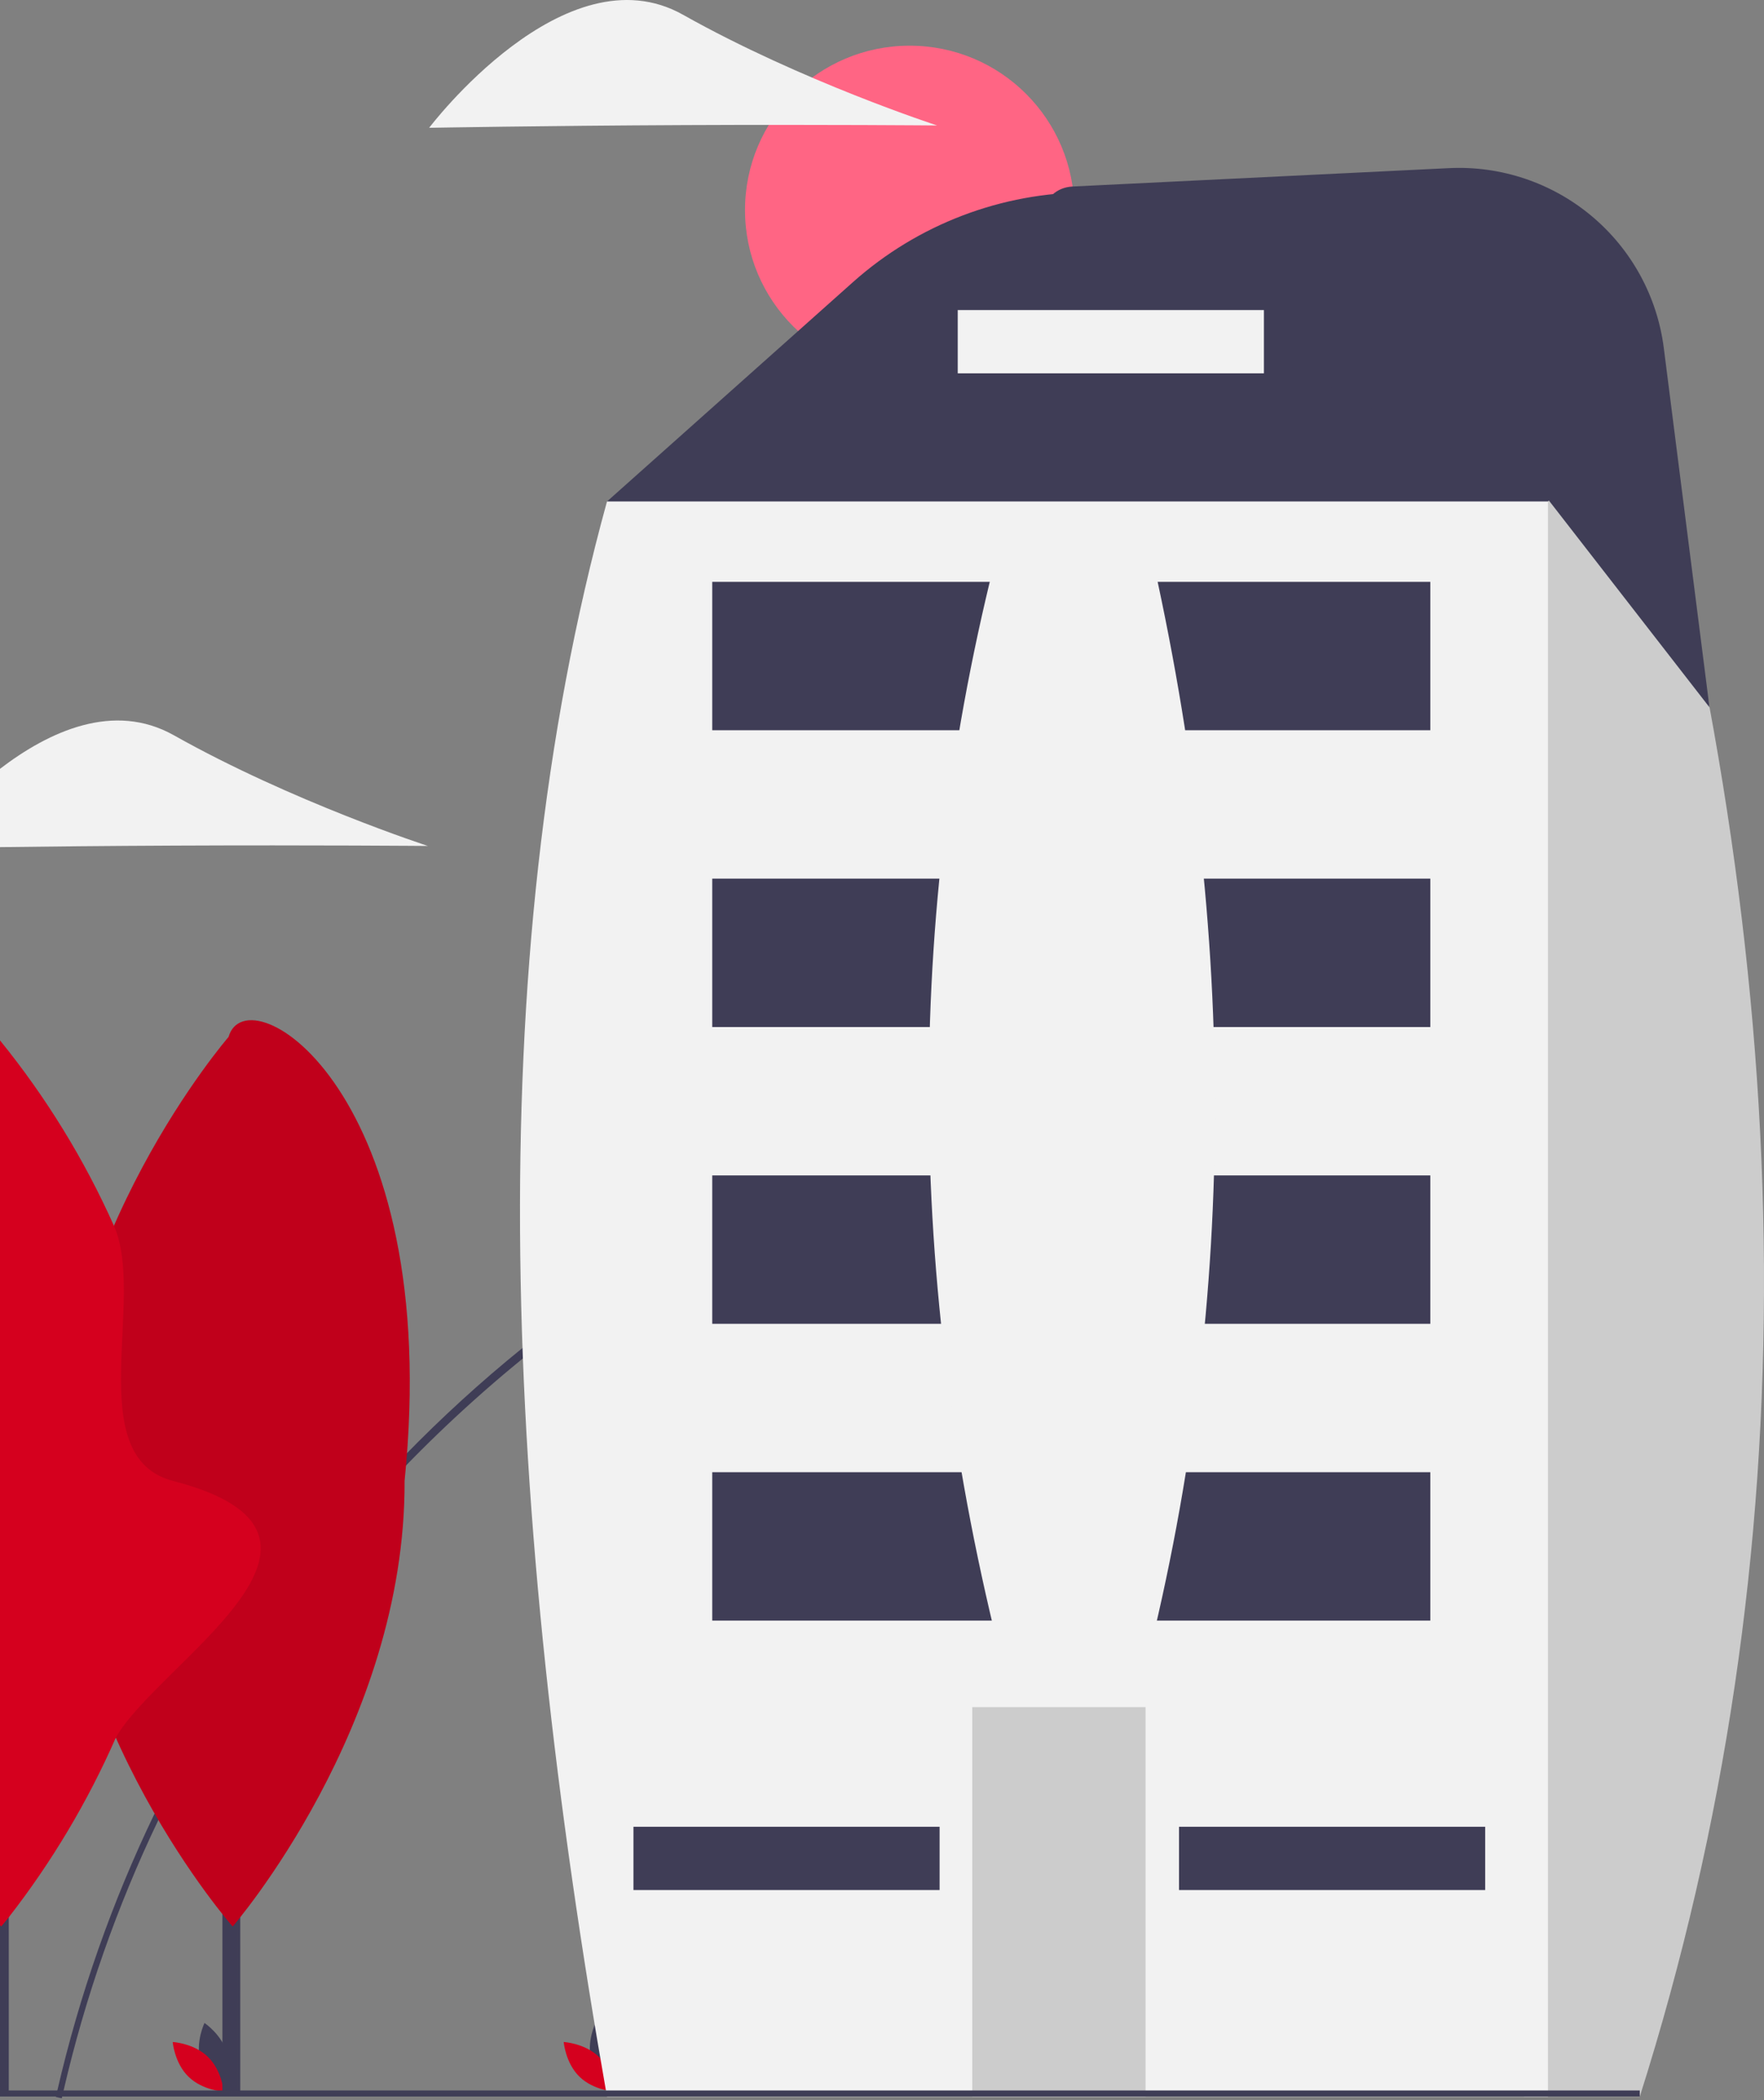 <svg width="300" height="357" viewBox="0 0 300 357" fill="none" xmlns="http://www.w3.org/2000/svg">
<rect x="0" y="0" width="300" height="357" fill="#808080" stroke="none"/>
<g clip-path="url(#clip0_353_10193)">
<path d="M263.256 180.358C268.488 181.058 273.693 181.938 278.87 182.999V183.951C273.725 182.906 268.521 182.038 263.256 181.347C253.269 180.032 243.206 179.367 233.132 179.355H232.792C200.423 179.38 168.439 186.36 139.012 199.822C132.914 202.601 126.954 205.64 121.13 208.937C101.827 219.867 84.192 233.503 68.764 249.429C58.334 260.193 48.987 271.952 40.856 284.538C39.825 286.129 38.817 287.734 37.83 289.355C33.862 295.853 30.225 302.547 26.933 309.411C19.892 324.099 14.487 339.514 10.815 355.38C10.727 355.719 10.65 356.064 10.572 356.409C10.552 356.507 10.526 356.61 10.505 356.707L9.5 356.481C9.505 356.455 9.51 356.435 9.516 356.409C9.593 356.064 9.67 355.724 9.753 355.38C13.507 339.126 19.053 323.339 26.289 308.305V308.3C29.761 301.065 33.614 294.018 37.83 287.189C38.82 285.583 39.829 283.989 40.856 282.408C48.984 269.927 58.305 258.262 68.686 247.576C75.035 241.042 81.771 234.892 88.857 229.162L88.862 229.157C98.98 220.982 109.775 213.678 121.13 207.326C125.94 204.629 130.818 202.128 135.765 199.822C166.279 185.552 199.581 178.209 233.276 178.32C243.303 178.348 253.318 179.029 263.256 180.358Z" fill="#3F3D56"/>
<path d="M154.7 63.671C170.163 63.671 182.698 51.156 182.698 35.718C182.698 20.28 170.163 7.765 154.7 7.765C139.237 7.765 126.702 20.28 126.702 35.718C126.702 51.156 139.237 63.671 154.7 63.671Z" fill="#FF6584"/>
<path d="M34.078 350.358C34.952 353.58 37.942 355.576 37.942 355.576C37.942 355.576 39.517 352.347 38.644 349.125C37.771 345.902 34.78 343.906 34.78 343.906C34.78 343.906 33.205 347.135 34.078 350.358Z" fill="#3F3D56"/>
<path d="M35.361 349.665C37.757 351.994 38.05 355.574 38.05 355.574C38.05 355.574 34.458 355.378 32.062 353.049C29.666 350.72 29.373 347.141 29.373 347.141C29.373 347.141 32.965 347.336 35.361 349.665Z" fill="#D5001E"/>
<path d="M100.574 350.358C101.447 353.58 104.438 355.576 104.438 355.576C104.438 355.576 106.013 352.347 105.14 349.125C104.267 345.902 101.276 343.906 101.276 343.906C101.276 343.906 99.701 347.135 100.574 350.358Z" fill="#3F3D56"/>
<path d="M101.857 349.665C104.253 351.994 104.546 355.574 104.546 355.574C104.546 355.574 100.954 355.378 98.558 353.049C96.162 350.72 95.869 347.141 95.869 347.141C95.869 347.141 99.461 347.336 101.857 349.665Z" fill="#D5001E"/>
<path d="M278.87 67.741V101.02L263.256 111.53L240.318 126.959L214.828 144.112L174.827 124.144L124.285 98.915L113.759 93.661L103.233 85.252L135.734 56.277L145.068 47.956C156.094 38.128 170.357 32.696 185.138 32.696H243.769C248.378 32.696 252.943 33.602 257.201 35.364C261.46 37.125 265.329 39.706 268.589 42.96C271.848 46.215 274.434 50.078 276.198 54.33C277.962 58.582 278.87 63.139 278.87 67.741Z" fill="#3F3D56"/>
<path d="M263.395 85.103L278.87 68.31C305.927 167.958 308.138 264.294 278.87 356.435H259.235L258.179 355.38L230.807 328.057L214.92 312.196L215.338 309.139L216.781 298.624L219.951 275.501L223.41 250.273L226.869 225.05L230.328 199.822L233.132 179.355L233.276 178.32L233.787 174.594L237.245 149.366L240.318 126.959L240.704 124.144L243.251 105.575L244.307 97.866L263.256 85.252L263.395 85.103Z" fill="#CCCCCC"/>
<path d="M103.231 85.251H263.256V356.437H103.231C85.759 257.21 81.366 164.595 103.231 85.251Z" fill="#F2F2F2"/>
<path d="M194.824 290.217H165.346V356.437H194.824V290.217Z" fill="#CCCCCC"/>
<path d="M243.253 250.275H121.129V275.501H243.253V250.275Z" fill="#3F3D56"/>
<path d="M252.581 310.549H200.511V321.305H252.581V310.549Z" fill="#3F3D56"/>
<path d="M159.796 310.549H107.727V321.305H159.796V310.549Z" fill="#3F3D56"/>
<path d="M243.253 199.821H121.129V225.048H243.253V199.821Z" fill="#3F3D56"/>
<path d="M243.253 149.368H121.129V174.595H243.253V149.368Z" fill="#3F3D56"/>
<path d="M243.253 98.915H121.129V124.142H243.253V98.915Z" fill="#3F3D56"/>
<path d="M278.87 355.38H0V356.409H278.87V355.38Z" fill="#3F3D56"/>
<path d="M40.856 236.539H37.828V355.965H40.856V236.539Z" fill="#3F3D56"/>
<path d="M68.804 251.759C68.996 293.519 39.569 327.508 39.569 327.508C39.569 327.508 9.829 293.791 9.636 252.031C9.443 210.271 38.871 176.281 38.871 176.281C42.002 165.217 75.509 185.626 68.804 251.759Z" fill="#D5001E"/>
<path opacity="0.1" d="M68.804 251.759C68.996 293.519 39.569 327.508 39.569 327.508C39.569 327.508 9.829 293.791 9.636 252.031C9.443 210.271 38.871 176.281 38.871 176.281C42.002 165.217 75.509 185.626 68.804 251.759Z" fill="black"/>
<path d="M1.49 236.537H0V355.966H1.49V236.537Z" fill="#3F3D56"/>
<path d="M29.439 251.761C64.926 260.938 26.788 282.722 19.696 295.403V295.408C14.915 306.296 8.799 316.551 1.49 325.937C0.67 326.966 0.201 327.506 0.201 327.506L0 327.275V176.864C7.809 186.48 14.323 197.076 19.377 208.381V208.386C24.861 220.645 13.77 247.708 29.439 251.761Z" fill="#D5001E"/>
<path d="M72.769 143.813C72.769 143.813 53.511 143.644 29.655 143.752C18.191 143.803 7.753 143.911 0 144.014V130.7C8.34 124.324 19.34 119.244 29.573 124.998C49.676 136.31 72.769 143.813 72.769 143.813Z" fill="#F2F2F2"/>
<path d="M116.257 21.265C92.402 21.375 72.986 21.727 72.986 21.727C72.986 21.727 96.065 -8.795 116.17 2.513C136.275 13.821 159.37 21.329 159.37 21.329C159.37 21.329 140.111 21.156 116.257 21.265Z" fill="#F2F2F2"/>
<path d="M182.41 31.708L246.425 28.583C255.254 28.152 263.92 31.062 270.693 36.733C277.467 42.404 281.847 50.417 282.961 59.172L290.726 120.243L263.452 85.133L263.395 85.103L181.781 42.84L180.161 42.001C175.207 39.436 176.836 31.98 182.41 31.708Z" fill="#3F3D56"/>
<path d="M214.951 52.711H162.882V63.467H214.951V52.711Z" fill="#F2F2F2"/>
<path d="M194.848 283.386H170.621C153.747 217.619 153.747 153.116 170.621 89.878H194.848C210.271 155.492 210.824 220.034 194.848 283.386Z" fill="#F2F2F2"/>
</g>
<defs>
<clipPath id="clip0_353_10193">
<rect width="300" height="356.707" fill="white"/>
</clipPath>
</defs>
</svg>

